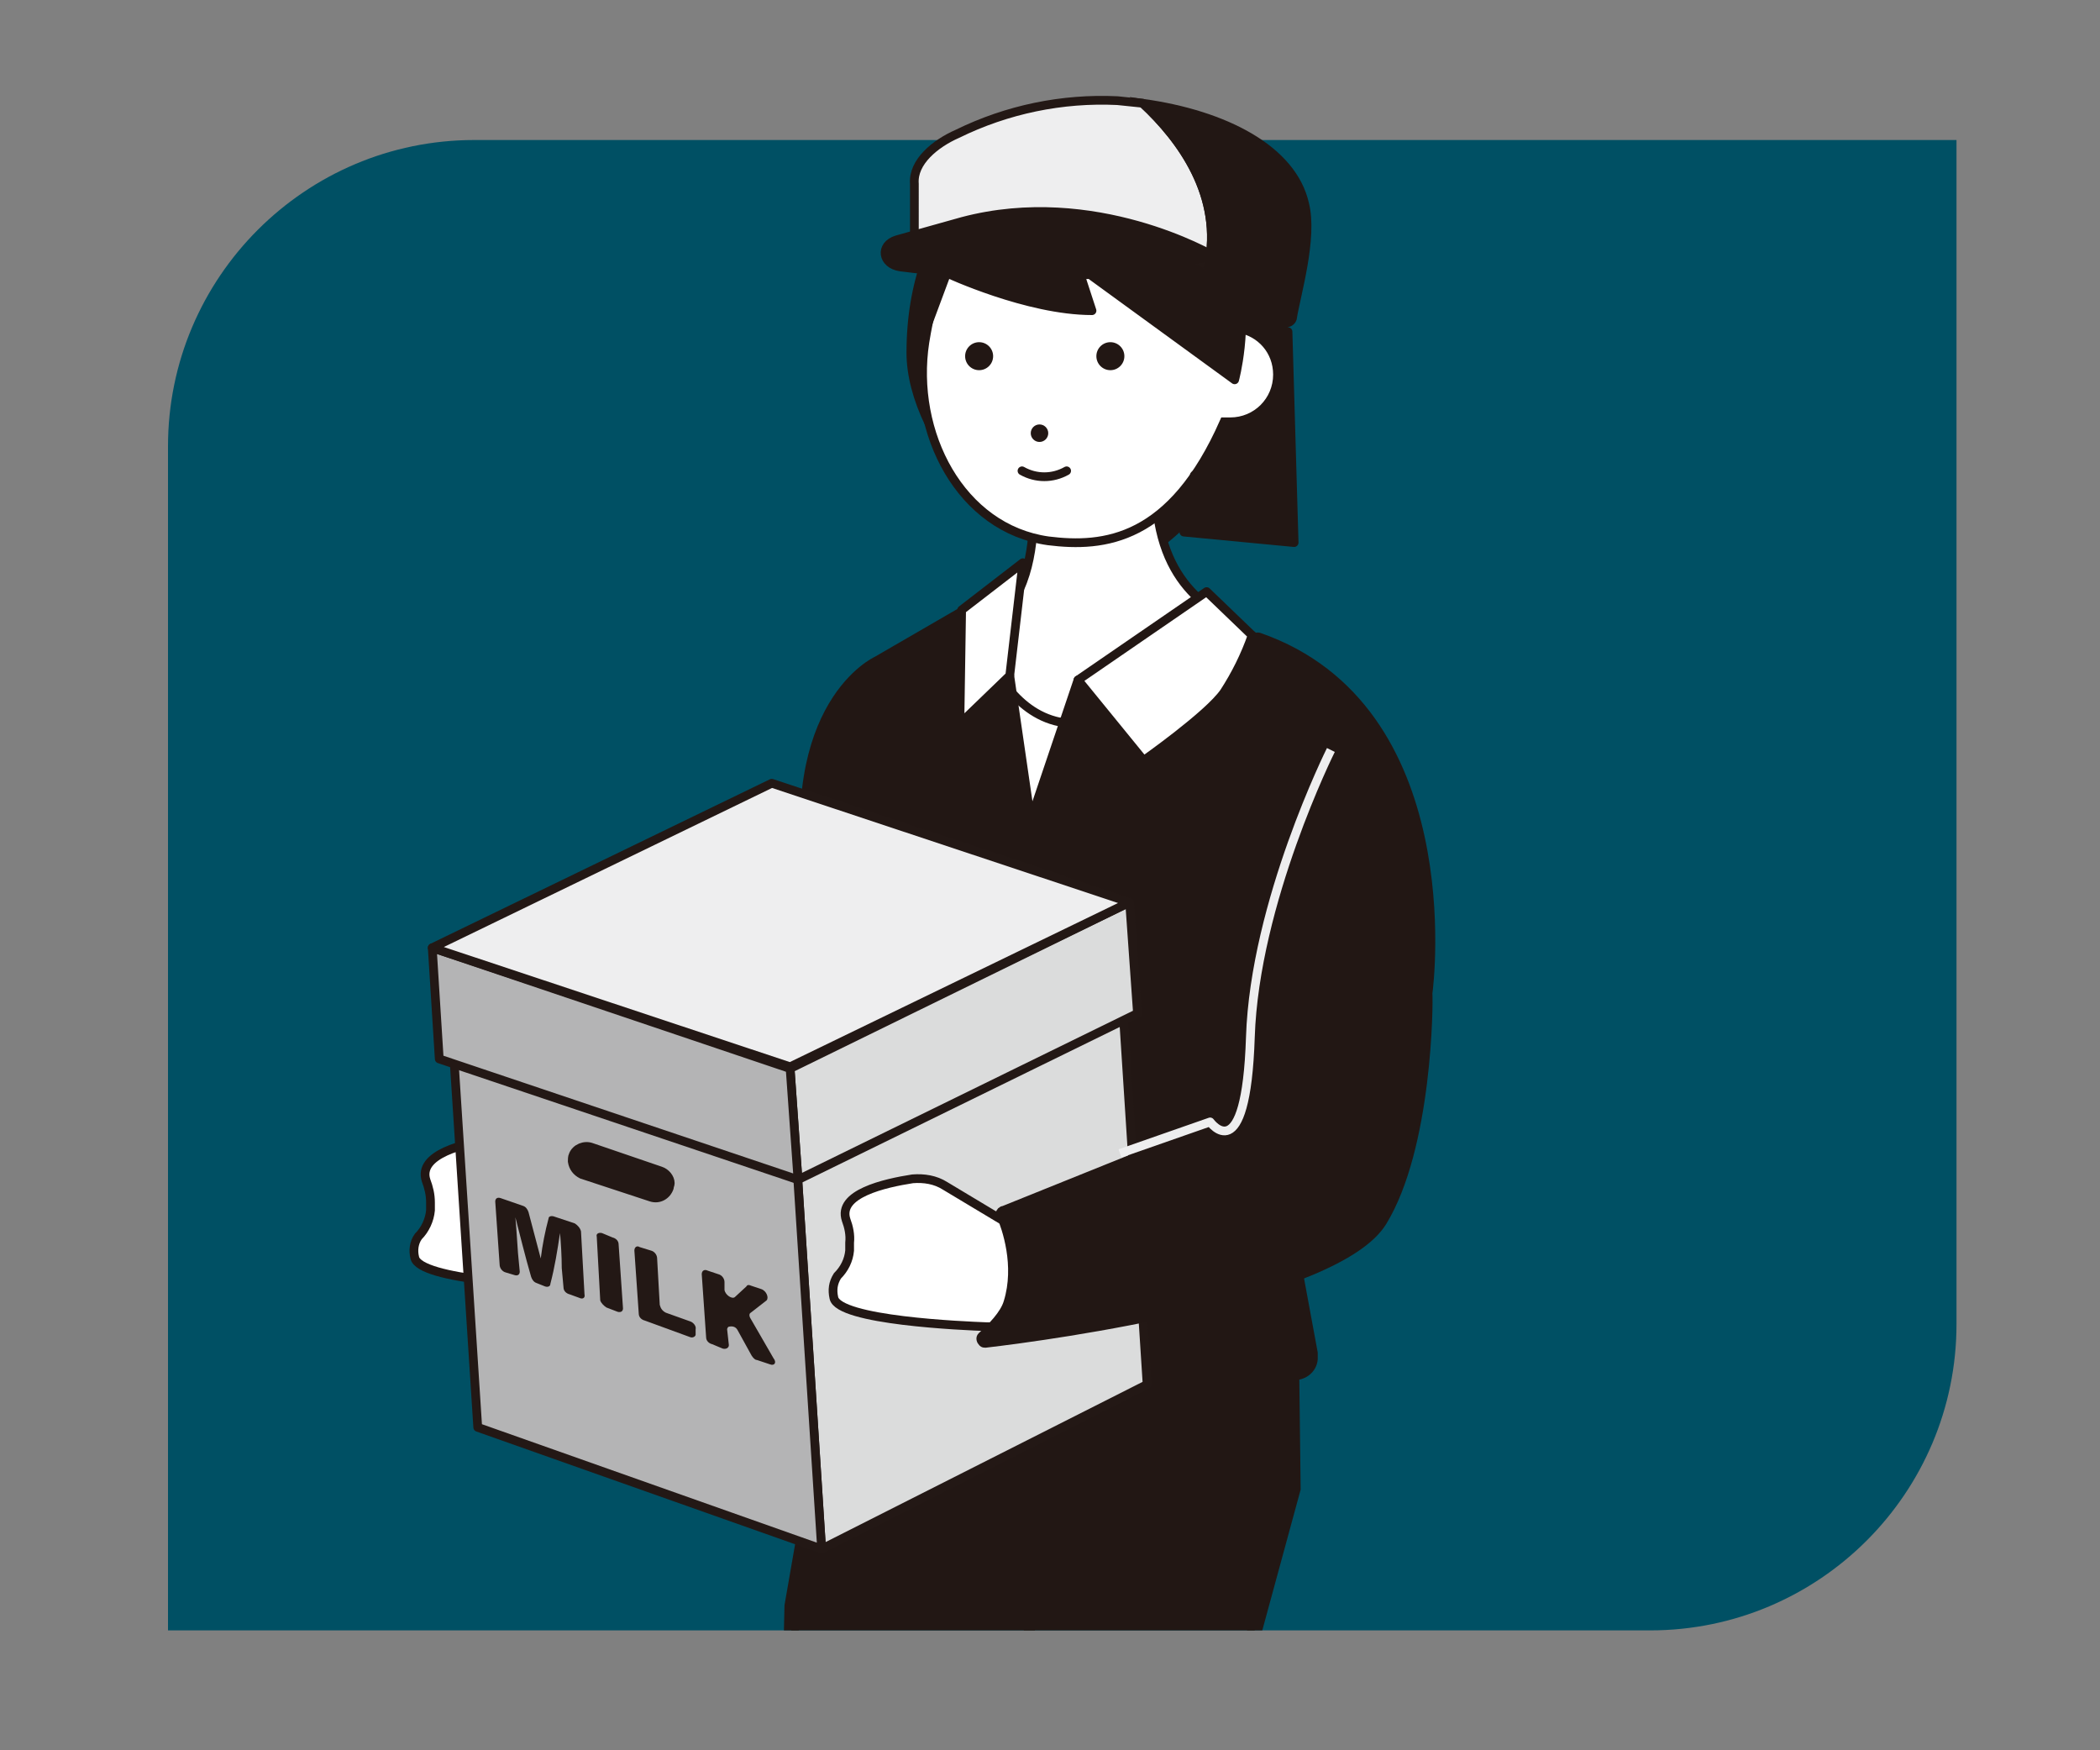 <?xml version="1.0" encoding="utf-8"?>
<!-- Generator: Adobe Illustrator 25.1.0, SVG Export Plug-In . SVG Version: 6.00 Build 0)  -->
<svg version="1.1" id="レイヤー_1" xmlns="http://www.w3.org/2000/svg" xmlns:xlink="http://www.w3.org/1999/xlink" x="0px"
	 y="0px" viewBox="0 0 240 200" style="enable-background:new 0 0 240 200;" xml:space="preserve">
<rect x="0" y="0" width="240" height="200" fill="#808080" stroke="none"/>
<style type="text/css">
	.st0{fill:#005064;}
	.st1{clip-path:url(#SVGID_2_);}
	.st2{fill:#FFFFFF;stroke:#221714;stroke-miterlimit:10;}
	.st3{fill:#221714;stroke:#221714;stroke-width:1.69;stroke-miterlimit:10;}
	.st4{fill:#FFFFFF;}
	.st5{fill:#221714;stroke:#221714;stroke-linecap:round;stroke-linejoin:round;}
	.st6{fill:#221714;}
	.st7{fill:none;stroke:#221714;stroke-linecap:round;stroke-linejoin:round;}
	.st8{fill:none;stroke:#221714;stroke-miterlimit:10;}
	.st9{fill:#221714;stroke:#221714;stroke-miterlimit:10;}
	.st10{fill:#221714;stroke:#221714;stroke-linecap:round;stroke-linejoin:round;stroke-miterlimit:10;}
	.st11{fill:#EEEEEF;stroke:#231815;stroke-linejoin:round;}
	.st12{fill:#FFFFFF;stroke:#221714;stroke-linejoin:round;}
	.st13{fill:#DBDCDC;stroke:#231815;stroke-linejoin:round;}
	.st14{fill:#B4B4B5;stroke:#231815;stroke-linejoin:round;}
	.st15{fill:none;stroke:#231815;stroke-linejoin:round;}
	.st16{fill:#231815;}
	.st17{fill:#231815;stroke:#231815;stroke-linejoin:round;}
	.st18{fill:none;stroke:#EEEEEF;stroke-linejoin:round;}
</style>
<path class="st0" d="M54.2,16h169.4l0,0v135.3c0,19.3-15.7,35-35,35l0,0H19.2l0,0V51C19.2,31.7,34.9,16,54.2,16z"/>
<g>
	<g>
		<defs>
			<rect id="SVGID_1_" x="27.1" y="4.6" width="188.2" height="181.7"/>
		</defs>
		<clipPath id="SVGID_2_">
			<use xlink:href="#SVGID_1_"  style="overflow:visible;"/>
		</clipPath>
		<g class="st1">
			<path class="st2" d="M70.8,136.4l-2.3-0.3l-8.5-5.2c-1.1-0.6-2.4-0.9-3.7-0.7c-3.2,0.4-8.6,1.7-7.6,4.7c0.3,0.8,0.5,1.6,0.5,2.5
				v0.9c-0.1,1.1-0.6,2.2-1.4,3c-0.5,0.7-0.6,1.6-0.4,2.4c0.5,2.6,14.8,3.2,17.5,3.3h0.9"/>
			<path class="st3" d="M138.4,217.9c0.4-0.8,0.6-1.6,0.6-2.5c0-1.1-0.4-2.1-1.1-2.9c-0.8-1-1.1-2.3-0.7-3.5l10.6-38.9l-0.2-16.4
				l-25.8-15l-24.5,5.7l-6.8,39.1l-0.8,34.7c-0.1,0.5-0.1,0.9,0,1.4l12.1,71.4l16.5-0.6c0,0-0.1-40.7-8.4-64.8
				c-0.4-1.2-0.2-2.6,0.4-3.7c0.4-0.7,0.6-1.6,0.5-2.4c0-1-0.4-1.9-1-2.6c-0.8-0.9-1.1-2.2-0.7-3.4l8.3-25.7l-0.6,26.1
				c-0.1,0.5-0.1,1,0,1.5l12.7,75l17.3-0.6c0,0,0-42.8-8.8-68C137.6,220.5,137.8,219.1,138.4,217.9z"/>
			<polygon class="st4" points="120.1,61.8 125.6,82 140.1,97.7 136.8,134.2 99.8,108.3 100.9,90.1 111.2,75.5 			"/>
			<path class="st5" d="M146.7,36.2c0,3.6,0.1,7.8-0.9,11.2c-0.5,1.7-1.5,3.2-2.8,4.3c-3.6,3.1-10.3,12.6-15.6,12.6
				c-11.2,0-23.3-13.8-23.3-24c0-16,10-24.9,21.3-24.9C139.5,15.4,146.7,26,146.7,36.2z"/>
			<path class="st2" d="M127.7,81.9c3.5-1.2,7.9-3.8,13.3-8.6c0.8-0.6,1-1.6,0.1-2.1c-4.1-2.3-10.4-6.1-8.8-20.5l-14.9-0.6
				c0,0,3.5,17.4-4.7,21.3c-1.3,0.6-0.8,1.8-0.1,3s3.1,7,8.5,8.1L127.7,81.9z"/>
			<path class="st2" d="M141.4,37.5c-0.7-11.8-9.2-17.4-18.9-17.4s-14.8,6.6-16.8,19c-1.6,10.4,4.1,21.3,14.1,22.7
				c6.4,0.8,14.1,0,20.1-13.6h0.7c3,0,5.4-2.4,5.4-5.4C146,40.1,144.1,37.9,141.4,37.5z"/>
			<path class="st5" d="M141.1,43.4l-18-13.1l1.7,5.2c-7.4,0-16.6-4.3-16.6-4.3l-3.8,10.2c0,0,1.9-21.7,19.4-21.7
				C147.6,19.7,141.1,43.4,141.1,43.4z"/>
			<circle class="st6" cx="111.9" cy="40.7" r="1.6"/>
			<circle class="st6" cx="118.8" cy="49.5" r="1"/>
			<circle class="st6" cx="126.9" cy="40.7" r="1.6"/>
			<path class="st7" d="M116.8,53.8c1.6,0.9,3.5,0.9,5.1,0"/>
			<line class="st8" x1="116.6" y1="113" x2="125" y2="122"/>
			<path class="st9" d="M91.9,136.5l0.6-34.4c-3.2-21.7,7.7-26.6,7.7-26.6l9.5-5.5v3.8l1.8,10.7l-10.8,19.3l5,15.8v10l-1.7,8.1l0,0
				L91.9,136.5z"/>
			<path class="st10" d="M142.1,111.3l1-38.7l-12.4,14.3l-7.5-9.2l-5.4,16l-2.4-16.5l-5.7-3.4c-1.9,8.2-11.6,29.6-8.8,34.4
				c5.1,8.8,5.3,20.1,2.4,29.2c-1.5,4.7-3.6,9.2-6.1,13.5c-0.3,0.6-0.1,1.3,0.5,1.6c0.3,0.1,0.6,0.2,0.9,0.1c0,0,9.6,2.6,19.2,4.2
				c11.7,2,24.2-0.3,29.9,0.4c1.2,0.1,2.3-0.7,2.4-1.9c0-0.2,0-0.4,0-0.7L142.1,111.3"/>
			<line class="st8" x1="117.8" y1="156.8" x2="117.8" y2="93.7"/>
			<path class="st11" d="M109.4,15.3c5.7-2.8,12-4.1,18.3-3.8l2.9,0.3c4.4,4.1,9.2,10.6,7.5,18.6c-8.1-4.5-20.5-8.3-33.6-1.9V21
				C104.3,18.5,106.9,16.4,109.4,15.3z"/>
			<path class="st9" d="M130.6,11.8c9.4,1.3,17.1,5.3,18.5,11.5c1,3.9-1,10.5-1.4,13.1c-0.1,0.3-0.4,0.5-0.7,0.5
				c-0.1,0-0.2-0.1-0.3-0.2c-2.6-2.4-5.5-4.6-8.6-6.3C139.8,22.4,135,15.9,130.6,11.8z"/>
			<path class="st9" d="M110,25.3l-7.5,2.1c-2,0.6-1.7,2.8,0.4,3.1c8.5,1.1,23.2,2.1,35.7-1.3C138.6,29.2,125.1,21.3,110,25.3z"/>
			<polygon class="st5" points="135.3,60.8 147.9,62 147.2,37.9 145.3,48.6 136.5,54.3 			"/>
			<path class="st12" d="M137.9,67.6l-14.7,10.1l7.5,9.2c0,0,7.4-5.2,9.2-7.8c1.3-2,2.4-4.2,3.2-6.5L137.9,67.6z"/>
			<polygon class="st12" points="116.9,64.3 115.4,77.2 109.7,82.7 109.9,69.7 			"/>
			<polygon class="st13" points="131.1,158.2 93.9,177 90.7,127.4 127.9,108.5 			"/>
			<polygon class="st14" points="54.6,163.1 93.9,177 90.7,127.4 51.4,113.5 			"/>
			<polygon class="st15" points="127.9,108.5 90.7,127.2 51.4,113.5 88.6,94.8 			"/>
			<polygon class="st13" points="130,115.8 91.2,134.8 90.3,122.1 129.1,103.1 			"/>
			<polygon class="st14" points="50.2,121 91.2,134.8 90.3,122.1 49.4,108.3 			"/>
			<polygon class="st11" points="129.1,103.1 90.3,121.9 49.4,108.3 88.2,89.5 			"/>
			<path class="st16" d="M64.2,144.9c0-1.3-0.1-3-0.2-4l0,0c-0.3,2-0.6,3.9-1.1,5.8c0,0.3-0.3,0.4-0.6,0.3l-1-0.4
				c-0.3-0.1-0.5-0.4-0.6-0.7c-0.7-2.4-1.3-4.9-1.8-6.8l0,0c0.1,1,0.2,2.7,0.3,4.1l0.2,2.1c0,0.4-0.3,0.5-0.6,0.4l-1-0.3
				c-0.4-0.1-0.7-0.5-0.7-0.9l-0.5-7.2c0-0.4,0.3-0.5,0.6-0.4l2.6,0.9c0.3,0.1,0.5,0.4,0.6,0.7l1.4,5.3l0,0c0.2-1.6,0.5-3.1,0.9-4.6
				c0-0.2,0.3-0.3,0.6-0.2l2.4,0.8c0.3,0.2,0.6,0.5,0.7,0.9l0.4,7.2c0.1,0.4-0.2,0.6-0.6,0.4l-1.1-0.4c-0.4-0.1-0.7-0.4-0.7-0.8
				L64.2,144.9z"/>
			<path class="st16" d="M70.7,142.2l0.5,7.3c0,0.3-0.2,0.5-0.6,0.4l-1.3-0.5c-0.3-0.2-0.6-0.5-0.7-0.8l-0.4-7.3
				c-0.1-0.3,0.2-0.5,0.6-0.4l1.2,0.5C70.4,141.5,70.7,141.8,70.7,142.2z"/>
			<path class="st16" d="M73.1,142.5l1.3,0.4c0.4,0.1,0.7,0.5,0.7,0.9l0.3,5.3c0.1,0.4,0.3,0.7,0.7,0.9l2.8,1
				c0.3,0.1,0.7,0.5,0.6,0.9v0.6c0,0.2-0.3,0.4-0.6,0.3l-5.2-1.9c-0.4-0.1-0.7-0.4-0.7-0.8l-0.5-7.2
				C72.5,142.5,72.8,142.3,73.1,142.5z"/>
			<path class="st16" d="M80.9,145.2l1.2,0.4c0.4,0.1,0.7,0.5,0.7,0.9v0.9c0.1,0.6,0.9,1.1,1.2,0.8l1.3-1.2c0.1-0.2,0.3-0.2,0.5-0.1
				l1.2,0.4c0.6,0.2,0.9,1,0.6,1.3l-1.8,1.4c-0.2,0.1-0.2,0.4,0,0.7l2.6,4.5c0.4,0.5,0.1,0.9-0.4,0.7l-1.5-0.5
				c-0.2,0-0.4-0.2-0.6-0.5l-1.6-2.9c-0.2-0.4-0.6-0.5-1-0.4l0,0c-0.1,0-0.2,0.2-0.2,0.3l0.2,1.8c0,0.3-0.3,0.5-0.7,0.4l-1.2-0.5
				c-0.4-0.1-0.7-0.4-0.7-0.8l-0.5-7.2C80.2,145.2,80.5,145,80.9,145.2z"/>
			<path class="st17" d="M66.5,134.2l7.9,2.6c0.9,0.3,1.8-0.2,2.1-1.1c0-0.2,0.1-0.3,0.1-0.5l0,0c0-0.6-0.5-1.2-1.1-1.4l-7.9-2.7
				c-0.8-0.3-1.8,0.1-2.1,0.9c-0.1,0.2-0.1,0.5-0.1,0.7l0,0C65.5,133.4,65.9,133.9,66.5,134.2z"/>
			<path class="st2" d="M118.8,141l-2.3-0.4l-8.5-5.1c-1.1-0.7-2.4-0.9-3.7-0.8c-3.2,0.5-8.6,1.7-7.6,4.7c0.3,0.8,0.5,1.7,0.4,2.6
				v0.9c-0.1,1.1-0.6,2.1-1.4,2.9c-0.5,0.8-0.6,1.6-0.4,2.5c0.5,2.6,14.8,3.2,17.5,3.3h0.9"/>
			<path class="st9" d="M143.5,126.7l-28.8,11.6c-0.2,0-0.4,0.2-0.4,0.4c0,0.1,0,0.1,0.1,0.2c0.6,1.4,2.1,5.7,0.8,9.9
				c-0.4,1.4-1.9,2.9-3,3.9c-0.2,0.2-0.1,0.5,0.1,0.7c0.1,0.1,0.2,0.1,0.3,0.1c7.8-0.9,40.2-5.4,45.4-13.9s5.3-25.1,5.2-26.1l0,0
				c0.2-1.3,3.9-32.6-19.3-40.7c-0.3-0.1-0.7,0.1-0.7,0.4l-2.3,28.8l0,0l2.9,24.1C143.9,126.3,143.7,126.6,143.5,126.7z"/>
			<path class="st18" d="M152.1,85.7c0,0-8.7,17.4-9.2,32.8s-4.6,9.7-4.6,9.7l-10.3,3.6"/>
		</g>
	</g>
</g>
</svg>
